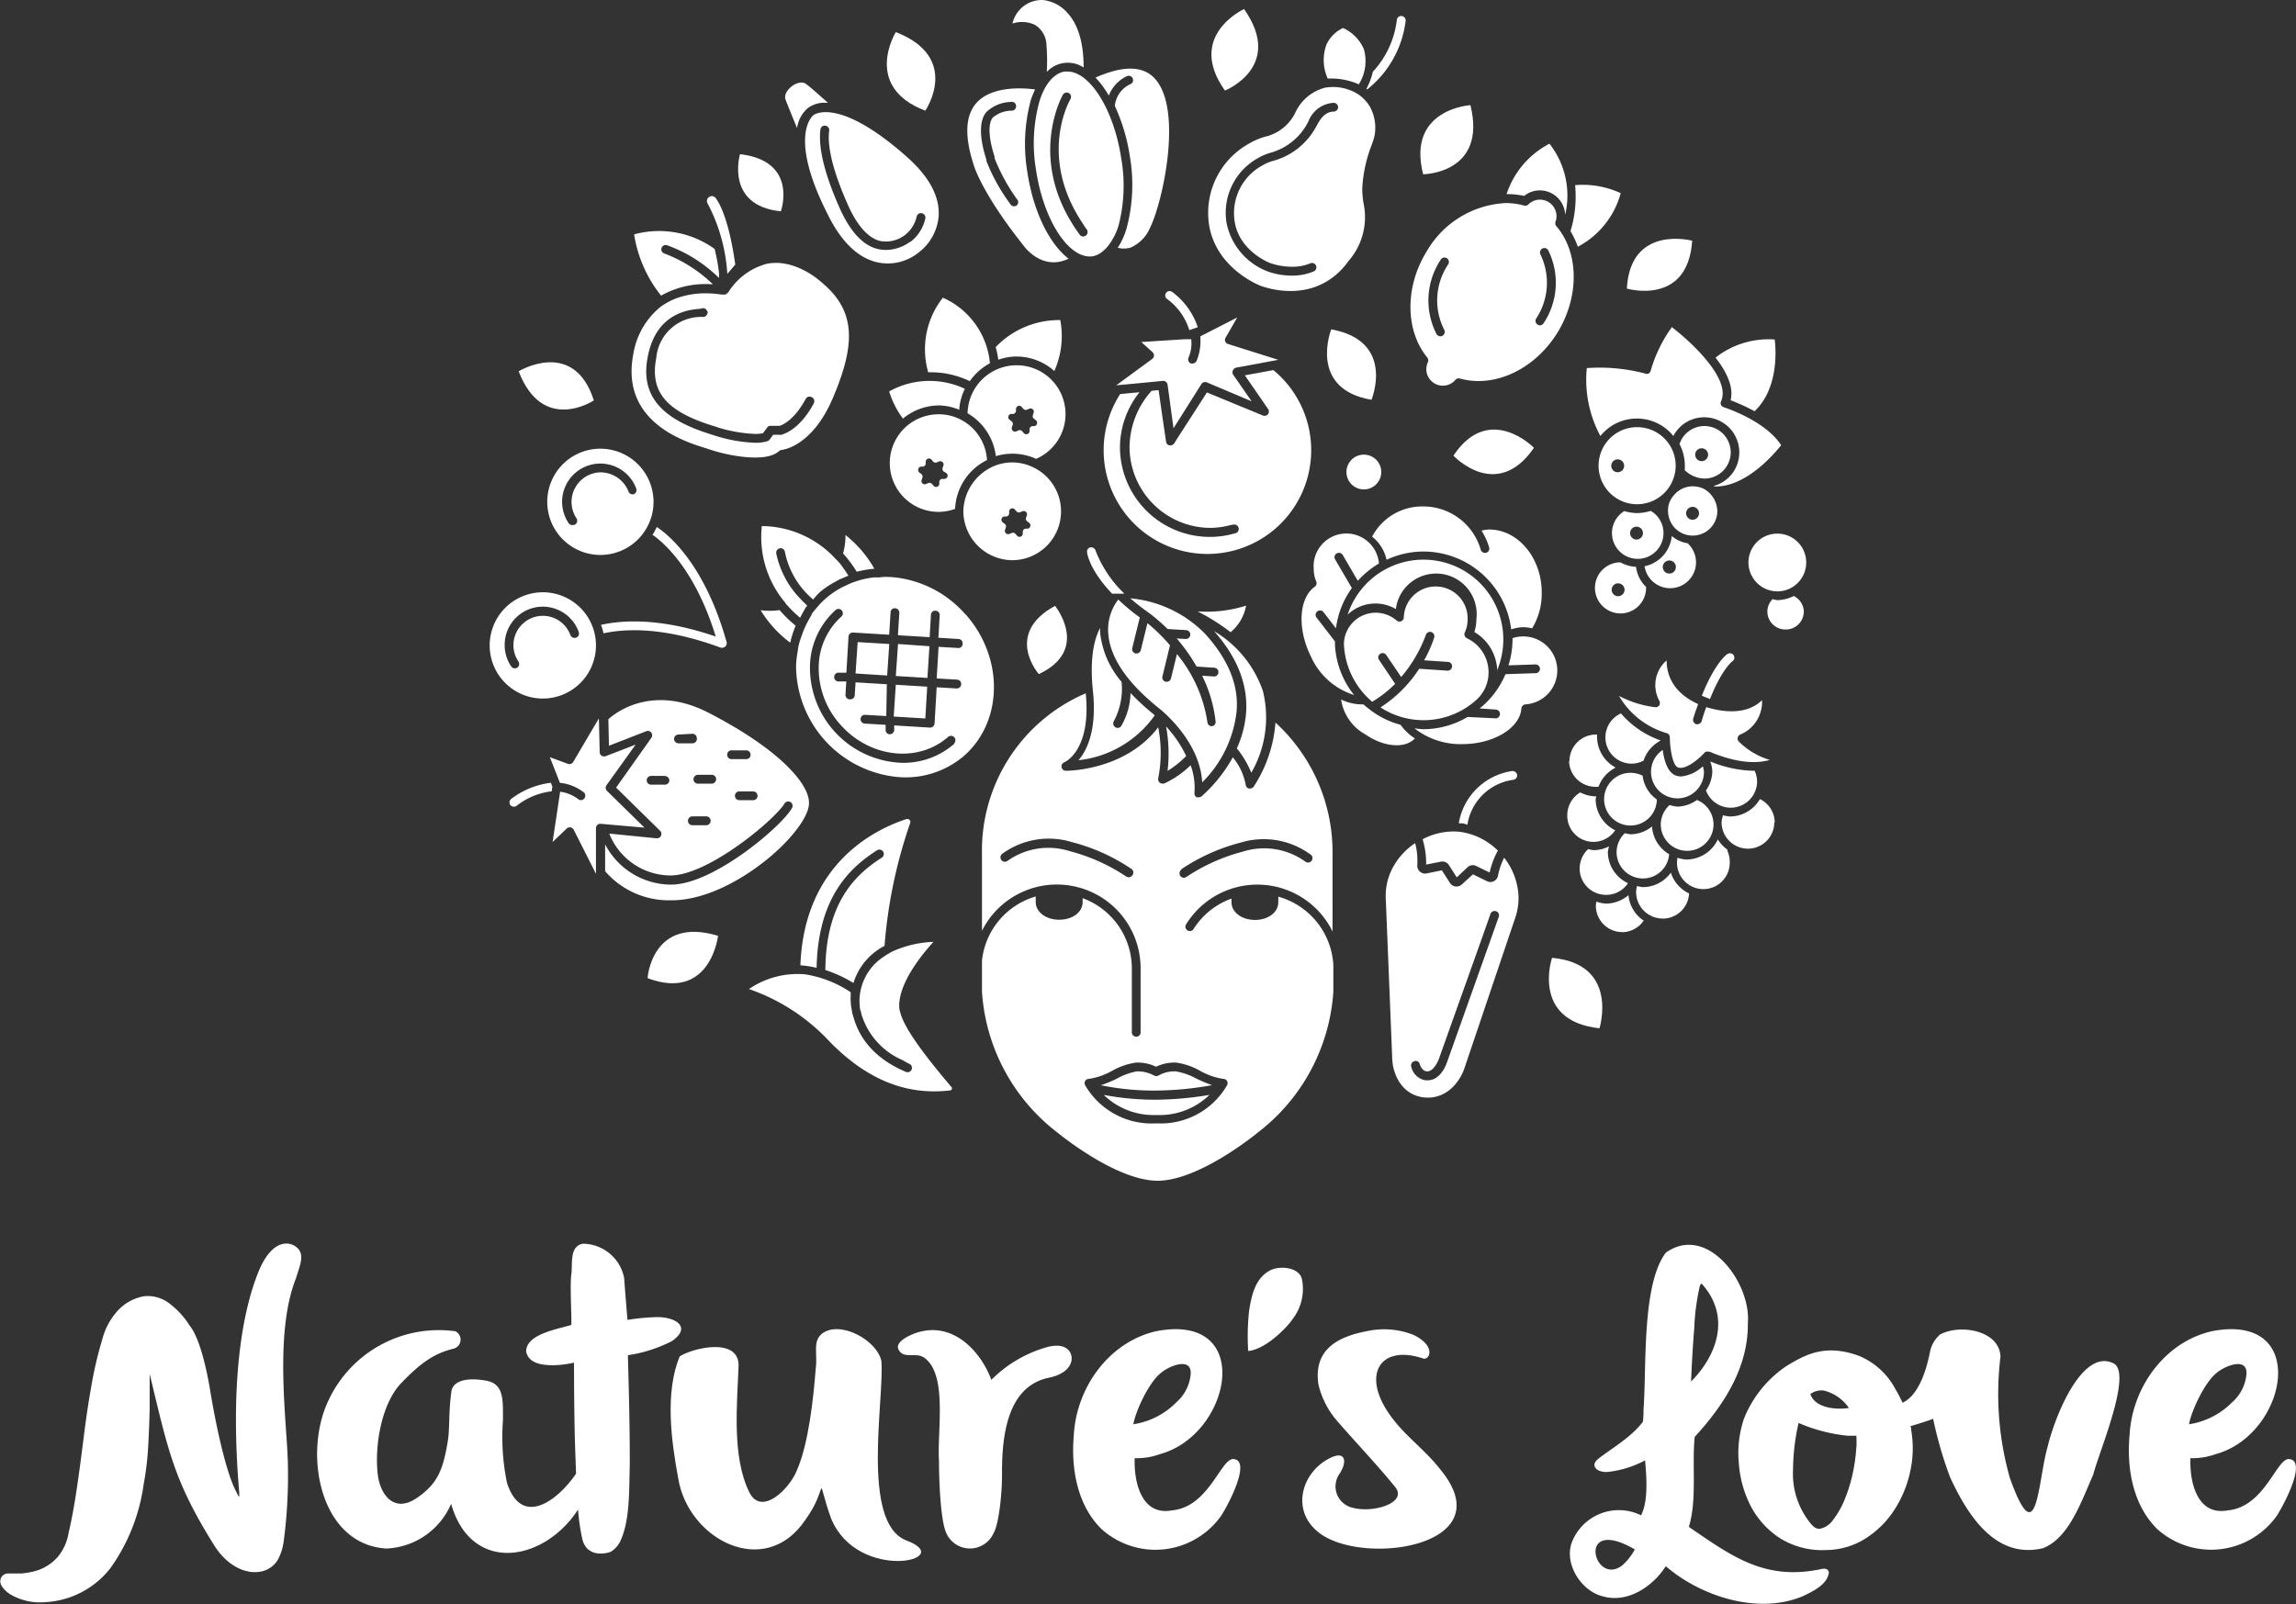 <?xml version="1.0" encoding="UTF-8"?> <svg xmlns="http://www.w3.org/2000/svg" viewBox="0 0 228.11 159.43"><rect x="0" y="0" width="228.11" height="159.43" fill="#333333" stroke="none"/><g id="Capa_2" data-name="Capa 2"><g id="_1" data-name="1"><path d="M210,135.5c-3.09-1.58-5.82,5.16-6.56,8.25-1,3.45-1,10.86-3.76,3.12a30.61,30.61,0,0,1-.93-12.05c-.09-2.6-4-3.28-6-2.2a3.1,3.1,0,0,0-1,1.71h0c-.28,1.44-1,4.26-2.72,5.07-.18-.32-.36-.77-.7-1.31a7.19,7.19,0,0,0-3.65-3.35h0c-3.37-1.23-5.34-.1-7.17,1a11.36,11.36,0,0,0-4.26,5.29,10.68,10.68,0,0,0-.5,4.33,11.05,11.05,0,0,0,1.16,4.26,8.53,8.53,0,0,0,2.88,3.21,7.9,7.9,0,0,0,4.64,1.21,7.37,7.37,0,0,0,3.9-1.14,9.38,9.38,0,0,0,2.83-2.78,11.35,11.35,0,0,0,1.6-3.79,10.66,10.66,0,0,0,.12-4.21c0-.13,0-.26-.08-.39.91-.26,1.69-.52,2.26-.73a39.7,39.7,0,0,0,1.68,5.8c1.72,3.72,4.48,8.18,9.22,7.06,2.63-1,3.87-4.78,5-7.3C208.48,144.45,211.89,136.51,210,135.5Zm-28.81,2.69a4.26,4.26,0,0,1,2.5,1.73c-1.3.21-3.37,0-3.83-1.38A1.87,1.87,0,0,1,181.2,138.19Zm3.24,5.59a16.85,16.85,0,0,1-.38,2.74,15.19,15.19,0,0,1-.81,2.57,8.48,8.48,0,0,1-1.12,1.95,2.08,2.08,0,0,1-1.28.88c-.45.06-.75-.24-1.14-.76a7.8,7.8,0,0,1-1.56-5.11,21.6,21.6,0,0,1,.55-4.64,16.39,16.39,0,0,0,4.86,1.27h.88A10.09,10.09,0,0,1,184.44,143.78Z" fill="#fff"></path><path d="M122.55,145c-1.26-.1-2.43,4.77-6.12,5.1-3,.55-3.78-2.74-3.7-5.19a6.73,6.73,0,0,0,2.51-.4c7.11-1.93,9.47-14.06-.31-12.23-4.59,1-8,5.45-8.25,10.41-.28,3.26.35,6.9,2.75,9.26a8,8,0,0,0,11.91-1.34C122.28,149.11,124.26,145.13,122.55,145Zm-7.13-8.63c1-.77,3.12-1.5,2.86.35a4.2,4.2,0,0,1-1.41,2.64,7.6,7.6,0,0,1-4.27,2.18C112.85,140.12,114.24,137.21,115.42,136.38Z" fill="#fff"></path><path d="M129.34,127.08c-.32-1.18-2.26-1.32-3.17-.82-1.39.74-1.8,2.26-2.07,4a23.46,23.46,0,0,0-.09,4c1.79-.16,3.95-2.45,4.41-3.17A4.89,4.89,0,0,0,129.34,127.08Z" fill="#fff"></path><path d="M66.75,133.28c2.06-1.42.3-2.49-1.75-2.38a21.41,21.41,0,0,0-2.66.27s-.28-3.38-.33-4.17a4.21,4.21,0,0,0-4.1-3.4c-1.37.25-1,2-1.15,3.07s.05,4.24,0,5c-1.48.45-4.47.92-4.49,2.64.24,1.17,1.52,1.34,2.55,1.37a10.67,10.67,0,0,0,2.21-.26q0,4.29.09,7.88l.11,3.15c-1.8,2.65-5.39,5.41-6.86.92a22.62,22.62,0,0,1-.4-6.24c0-2,.09-3.48-1.48-3.88-.58-.14-3.42-.61-3.65,1.07-.29,2.2-.14,3.59-.35,4.89-.46,2.82-1,4.28-3.16,5.71s-3.58-.32-3.81-2.49c-.31-2.92.43-7,2.36-9s3.25-2.92,5.14-3.39a.93.93,0,0,0,.23-1.74,12.09,12.09,0,0,0-12.61,6.86c-2.55,5.31-.87,14.35,5.76,14.73a7.33,7.33,0,0,0,6.42-4.44c2,7,9.22,5.8,12.61.57a20.53,20.53,0,0,0,.44,3c.5,1.83,2.43,1.36,2.82,1.19a2.49,2.49,0,0,0,1-1.19c.89-2,.81-4.88.88-7.54,0-3.77-.08-7-.19-10.8A14.16,14.16,0,0,0,66.75,133.28Z" fill="#fff"></path><path d="M90,153.07c-4.47-1.82-2.15-13.87-2.43-17.79-.4-2.06-4.05-4.09-5.87-2.77-1,.78-.46,2-.65,3.43-.23,2.9-.69,7.48-1.88,10.18-.71,1.83-3.53,4.62-4.73,2.17-1.76-3.59-1.19-8.8-1.06-12.65-.06-2.72-4.44-1.72-5.85-.85-1.47,3.56-.86,8.3-.15,12.11C68.35,153,76,157,80,151.06c2.47-3.39.9-4.86,2.57-.15C85.24,157.35,95.28,155,90,153.07Z" fill="#fff"></path><path d="M103.61,134a12.59,12.59,0,0,0-5.12,3.13c-1-2.74-3.72-5.81-7.31-4.72-.81.25-2.32.95-1.9,1.72.52,1,1.75.17,2.6.84,2.27,1.71,1.22,7.22,1.41,10.21,0,2.53.21,6.15.74,7.21a2.57,2.57,0,0,0,4.67,0c.56-.93.88-4.17.85-6.08,0-3.48.47-8.48,4.59-9.38,1-.19,2-.67,2.27-1.54S106.07,133.16,103.61,134Z" fill="#fff"></path><path d="M25.61,126.56c-1.64,4.17-2.75,11.21-1.84,21.79,0,.13,0,.27,0,.4a.79.79,0,0,1-.21-.34c-1.41-2.46-2.6-9.73-2.65-10.06-.21-1.31-.91-5.21-2.08-6.63a8.19,8.19,0,0,0-2.09-2.25,3.54,3.54,0,0,0-2.36-.66,4.58,4.58,0,0,0-2.66,1.42,6.67,6.67,0,0,0-1.56,2.88,37.78,37.78,0,0,0-1.06,4.49q-.45,2.51-.79,5.28c-.23,1.84-.46,3.57-.7,5.19s-.5,3-.79,4.24a5,5,0,0,1-1.11,2.45,4.77,4.77,0,0,1-1.95,1.29,7.38,7.38,0,0,1-1.66.32c-.49,0-.91,0-1.26,0a.77.77,0,0,0-.75.46.87.87,0,0,0,.11.83,2.64,2.64,0,0,0,.87.81,5.92,5.92,0,0,0,1.49.6,5.77,5.77,0,0,0,1.92.15A8.78,8.78,0,0,0,11,155.8a18.74,18.74,0,0,0,3.27-8.28,28.67,28.67,0,0,0,.45-3.75q.11-1.91.15-3.81c0-1.15,0-2.29,0-3.42,1.85,7.67,2.41,10.63,6.39,17,2.08,3.34,5.45,3.35,6.44,1.28a5.42,5.42,0,0,0,.49-1.68,49.82,49.82,0,0,0,.41-7.72c-.08-4-1.4-12.9.82-18.42.18-.7.72-1.85.42-2.55C29.51,123.54,27.24,122.39,25.61,126.56Z" fill="#fff"></path><path d="M138.05,140.56c-2.81-4-.9-7,3.39-5.54.6.11,1.25-1.25-1-2.36a8,8,0,0,0-4.69-.36c-3.37.64-5.23,2.18-4.76,5.3a8.61,8.61,0,0,0,1.7,3.43c2.11,2.45,4.17,4.57,5.93,6.76,1.24,1.55-2.16,2.59-4.17,2.06a2.17,2.17,0,0,1-1.39-3.35c.8-1.19.66-2.35-.84-1.64-3,1.42-4.11,5.51-.88,7.67,4.63,3.08,17.94,1,11.77-6.48C141.53,144,139.55,142.71,138.05,140.56Z" fill="#fff"></path><path d="M227.43,145c-1.26-.1-2.42,4.77-6.11,5.1-3,.55-3.79-2.74-3.7-5.19a6.76,6.76,0,0,0,2.51-.4c7.11-1.93,9.47-14.06-.31-12.23-4.6,1-8,5.45-8.25,10.41-.29,3.26.35,6.9,2.75,9.26a8,8,0,0,0,11.9-1.34C227.16,149.11,229.14,145.13,227.43,145Zm-7.13-8.63c1-.77,3.13-1.5,2.87.35a4.2,4.2,0,0,1-1.41,2.64,7.6,7.6,0,0,1-4.28,2.18C217.74,140.12,219.13,137.21,220.3,136.38Z" fill="#fff"></path><path d="M181,155.92c-5.64,1.22-8.92-1.25-13.21-4.18.83-2.73.29-6.06.58-8.94,2.68-2.93,5.34-6.73,5.28-11.31.34-4.05-4.07-9.91-8.15-7-2.43,3.22-1.89,11.58-2.22,15.65a7.36,7.36,0,0,1-.06,1.16c-1.2,1.57-3,2.56-4.41,3.66-.91.71-.12,1.39.9,1.32a10.2,10.2,0,0,0,3.73-1.15c.15,1.69.33,4.05-.4,5.46a5,5,0,0,0-6.89,2.73c-.77,2.15,1,4.85,3.13,5.33,2.45.69,4.94-1,6.22-3,3.49,3,9.13,4.83,13.56,3,1.25-.58,2.53-1.26,2.64-2.4C181.66,156,181.43,155.83,181,155.92Zm-12.68-23.73a22.5,22.5,0,0,1,.55-4.35c.07-.24.16-.31.24-.22,2.83,3.19,1.54,7-1.1,9.68C168.09,135.36,168.19,133.66,168.31,132.19Zm-7.09,23.33c-2.87,2.32-4.75-5,1.19-1.54A5.63,5.63,0,0,1,161.22,155.52Z" fill="#fff"></path><path d="M146.09,10.45s-6.36.37-4.7,6.87C141.39,17.32,147.77,17.26,146.09,10.45Z" fill="#fff"></path><path d="M119.74,63a11.9,11.9,0,0,0-7.45-3.54c.42.36.87.73,1.4,1.12A16.81,16.81,0,0,1,116,62.51l1.85.11a.45.45,0,0,1,.41.47.45.45,0,0,1-.44.41h0l-.92-.05a2.62,2.62,0,0,1,.22.25s0,0,0,0a17.66,17.66,0,0,1,1.76,2.54l1.8.12a.44.44,0,0,1,0,.87h0l-1.25-.08a13.53,13.53,0,0,1,1.34,4.54.42.42,0,0,1-.38.48h0a.43.43,0,0,1-.43-.39A13.86,13.86,0,0,0,116.93,65l-.59,2.42a.44.44,0,0,1-.43.33h-.1a.44.44,0,0,1-.32-.53l.75-3.09A17.63,17.63,0,0,0,114,61.93l-.66,2.68a.44.44,0,0,1-.42.33h-.11a.45.45,0,0,1-.32-.53l.75-3.05-.08-.06a19.65,19.65,0,0,1-2.06-1.72,4.93,4.93,0,0,0-1,3.29c.14,2.4,1.82,4.92,5,7.48.17.13,4.1,3.2,4.34,7.4a11.73,11.73,0,0,0,3.41-7C123.11,68.1,122,65.49,119.74,63Z" fill="#fff"></path><path d="M116,76.61a9.55,9.55,0,0,0,1.85-1.48,11.79,11.79,0,0,0-2-2.94A14.81,14.81,0,0,1,116,76.61Z" fill="#fff"></path><path d="M114.64,71a22.22,22.22,0,0,1-2.32-2.13,6.88,6.88,0,0,1-.91,3.26.45.45,0,0,1-.37.21.39.39,0,0,1-.23-.07.44.44,0,0,1-.15-.6,6.84,6.84,0,0,0,.77-3.91,8.9,8.9,0,0,1-2.13-4.9,3.42,3.42,0,0,1,0-.46c-.54,1-1.07,2.9-.72,6.22.41,3.88-.55,5.9-1.43,6.93a10.68,10.68,0,0,0,7.56-4.44v0Z" fill="#fff"></path><path d="M123.8,60.19a13.11,13.11,0,0,1-4.82.57,20.07,20.07,0,0,1,3.28,2.07A4.47,4.47,0,0,0,123.8,60.19Z" fill="#fff"></path><path d="M120.62,62.72c2.28,2.57,3.38,5.3,3.18,8.11a10.43,10.43,0,0,1-.92,3.54,9.63,9.63,0,0,1,1.44,2.42,11,11,0,0,0,1.15-8.12A11.13,11.13,0,0,0,120.62,62.72Z" fill="#fff"></path><path d="M110.49,59c-2.28-2.38-2.49-4.05-2.49-4.14a.42.42,0,0,1,.39-.47.48.48,0,0,1,.48.39A11.77,11.77,0,0,0,111.71,59Z" fill="#fff"></path><path d="M116.8,106.47a3.3,3.3,0,0,0-1.7.41.45.45,0,0,1-.45,0,3.45,3.45,0,0,0-1.7-.41,6.49,6.49,0,0,0-2,.73,12.52,12.52,0,0,1-1.58.65,26.43,26.43,0,0,0,5.33.53,32.16,32.16,0,0,0,5.72-.54,14.35,14.35,0,0,1-1.54-.64A6.49,6.49,0,0,0,116.8,106.47Z" fill="#fff"></path><path d="M109.66,108.81a7.1,7.1,0,0,0,5.13,2H115a7.1,7.1,0,0,0,5.16-2,33.54,33.54,0,0,1-5.46.48A27.83,27.83,0,0,1,109.66,108.81Z" fill="#fff"></path><path d="M127,89.11v.56c0,1-1,1.75-2.32,1.75s-2.33-.78-2.33-1.75V89.3a7.43,7.43,0,0,0-3.8,3.07.44.44,0,0,1-.74-.46,8.32,8.32,0,0,1,14.58.66V84.91a17.45,17.45,0,0,0-5.67-13.1,13.44,13.44,0,0,1-2.17,6.37.43.43,0,0,1-.36.18.25.25,0,0,1-.12,0,.42.42,0,0,1-.31-.38,6,6,0,0,0-1.28-2.72,14.72,14.72,0,0,1-3.1,3.88.47.47,0,0,1-.28.09.35.35,0,0,1-.2,0,.42.42,0,0,1-.23-.42,6.5,6.5,0,0,0-.38-2.76,9.48,9.48,0,0,1-2.64,1.82.4.4,0,0,1-.15,0,.43.43,0,0,1-.29-.1.46.46,0,0,1-.14-.43,13.09,13.09,0,0,0,0-5.06c-3.18,4.15-8.59,4.32-9.18,4.32h0a.43.43,0,0,1-.42-.36.43.43,0,0,1,.28-.49s2.69-1.11,2.12-6.85a17,17,0,0,0-10.31,16V92.5a8.32,8.32,0,0,1,15.76,3.76v6.26a.44.44,0,1,1-.87,0V96.26a7.44,7.44,0,0,0-4.89-7v.39c0,1-1,1.75-2.33,1.75s-2.33-.78-2.33-1.75v-.56a7.46,7.46,0,0,0-5.34,6.37v3.11a19.2,19.2,0,0,0,7.52,14s5.76,4.77,9.93,4.77,9.93-4.77,9.93-4.77a19.23,19.23,0,0,0,7.53-14V95.92A7.48,7.48,0,0,0,127,89.11ZM112.49,87a.44.44,0,0,1-.35.18.5.5,0,0,1-.26-.08,18.5,18.5,0,0,0-5.62-2.52,7,7,0,0,0-6.2,1,.44.44,0,0,1-.46-.75,7.85,7.85,0,0,1,6.87-1.15,19,19,0,0,1,5.92,2.66A.44.44,0,0,1,112.49,87Zm4.87-.61a19,19,0,0,1,5.92-2.66,7.84,7.84,0,0,1,6.86,1.15.44.44,0,1,1-.45.75,7,7,0,0,0-6.2-1,18.5,18.5,0,0,0-5.62,2.52.49.49,0,0,1-.25.08.44.44,0,0,1-.26-.79ZM115,111.64h-.19a7.64,7.64,0,0,1-7-3.79.45.45,0,0,1,0-.42.42.42,0,0,1,.36-.21,6.7,6.7,0,0,0,2.33-.81,6.7,6.7,0,0,1,2.36-.81,4.25,4.25,0,0,1,2,.41,4.2,4.2,0,0,1,2-.41,6.7,6.7,0,0,1,2.36.81,6.7,6.7,0,0,0,2.33.81.43.43,0,0,1,.36.21.45.45,0,0,1,0,.42A7.6,7.6,0,0,1,115,111.64Z" fill="#fff"></path><path d="M123.6.9s-5.79,2.64-1.9,8.1C121.7,9,127.63,6.64,123.6.9Z" fill="#fff"></path><path d="M89,3.19S85.65,8.61,91.93,11C91.93,11,95.54,5.73,89,3.19Z" fill="#fff"></path><path d="M73.52,15.32S72,20.43,77.58,21C77.58,21,79.36,16,73.52,15.32Z" fill="#fff"></path><path d="M51.53,36.9S57,33.55,59,39.79C59,39.79,53.94,43.17,51.53,36.9Z" fill="#fff"></path><path d="M104.82,60.21s3.54,4.36-1.61,6.78C103.21,67,99.69,63,104.82,60.21Z" fill="#fff"></path><path d="M71.34,93s-.75,6.55-7,4.21C64.32,97.23,64.75,91,71.34,93Z" fill="#fff"></path><path d="M132.26,32.73s-2.34,5.92,4,7C136.25,39.72,138.7,33.9,132.26,32.73Z" fill="#fff"></path><path d="M152.4,44.5s-4.45-4.55-8,.78C144.39,45.28,148.7,49.9,152.4,44.5Z" fill="#fff"></path><path d="M158.91,102.19s2-6.39-4.71-7C154.2,95.15,152.06,101.45,158.91,102.19Z" fill="#fff"></path><path d="M168.12,23.92s-6.15-1.64-6.49,4.76C161.63,28.68,167.69,30.46,168.12,23.92Z" fill="#fff"></path><path d="M173.71,55.9a2.87,2.87,0,1,1,2.87,2.87A2.88,2.88,0,0,1,173.71,55.9Zm3.67,6.66a1.79,1.79,0,0,1-1.79-1.79,1.76,1.76,0,0,1,.52-1.23,2.46,2.46,0,0,0,.47.1,3.74,3.74,0,0,0,1.63-.41,1.77,1.77,0,0,1,1,1.54A1.79,1.79,0,0,1,177.38,62.56Z" fill="#fff"></path><path d="M59.65,44.59a5.28,5.28,0,1,0,5.28,5.28A5.29,5.29,0,0,0,59.65,44.59ZM63,49.1a.43.43,0,0,1-.56-.26,3,3,0,0,0-2.74-1.9,2.94,2.94,0,0,0-2.43,4.56.44.44,0,0,1-.11.61.45.45,0,0,1-.25.07A.44.44,0,0,1,56.5,52a3.8,3.8,0,1,1,6.71-3.45A.45.45,0,0,1,63,49.1Z" fill="#fff"></path><path d="M53.93,58.86a5.28,5.28,0,1,0,5.28,5.28A5.28,5.28,0,0,0,53.93,58.86Zm3.3,4.51a.44.44,0,0,1-.56-.26,2.92,2.92,0,0,0-5.66,1,2.87,2.87,0,0,0,.5,1.63.45.45,0,0,1-.12.61.42.42,0,0,1-.24.07.44.44,0,0,1-.36-.19,3.73,3.73,0,0,1-.65-2.12,3.79,3.79,0,0,1,7.35-1.33A.44.44,0,0,1,57.23,63.37Z" fill="#fff"></path><path d="M65.25,52.37a5.86,5.86,0,0,1-.42.78c1,.69,4.2,3.32,6.28,10.11-5.61-1.93-9.41-1.61-11.4-1.16a5.82,5.82,0,0,1,.25.84c2-.44,5.87-.72,11.66,1.43a.37.37,0,0,0,.15,0,.47.47,0,0,0,.29-.12.45.45,0,0,0,.13-.44C70,56,66.37,53.11,65.25,52.37Z" fill="#fff"></path><path d="M78.19,60.13l.38.41c.28.29.59.57.92.85.18-.32.34-.65.55-1l.16-.2c-.09-.07-.15-.16-.24-.23l-.4-.41A9.17,9.17,0,0,1,77.12,55a.45.45,0,0,1,.35-.51.43.43,0,0,1,.51.35,8.29,8.29,0,0,0,2.81,4.74,7.85,7.85,0,0,1,.67-.74,8.84,8.84,0,0,1,1.48-1l.39-.22c.14-.08.29-.12.44-.19l.52-.22A13.31,13.31,0,0,0,83.45,56c-.11-.13-.22-.25-.34-.37s-.23-.23-.34-.35a10.05,10.05,0,0,0-7.08-3,10.1,10.1,0,0,0,2.18,7.44C78,59.85,78.07,60,78.19,60.13Zm-2.62.51a11.45,11.45,0,0,0,2.94,3.23,9.79,9.79,0,0,1,.54-1.69,13.15,13.15,0,0,1-1.6-1.55A6.65,6.65,0,0,1,75.57,60.64Zm11.3-4.12A11.52,11.52,0,0,0,84,53.17,6.55,6.55,0,0,1,83.76,55a12.68,12.68,0,0,1,1.36,1.82A10.22,10.22,0,0,1,86.87,56.52ZM89,67.18l3.14.19.2-3.15L89.22,64Zm-4-.25,3.14.2L88.35,64l-3.14-.19Zm10.92-5.87A10.91,10.91,0,0,0,89,57.39a10,10,0,0,0-1.08-.06h-.09l-.5.05-.51,0a8.92,8.92,0,0,0-2.41.63l-.42.2-.22.1-.19.1A8.11,8.11,0,0,0,82,59.51a8,8,0,0,0-1,1.06,5.32,5.32,0,0,0-.37.46.56.56,0,0,0,0,.08c-.11.17-.2.34-.3.52A8.84,8.84,0,0,0,79.71,63c-.12.33-.24.66-.33,1s-.1.54-.14.81a8.84,8.84,0,0,0-.15,1.37,11.15,11.15,0,0,0,9.75,11,8.92,8.92,0,0,0,7-2.12C99.67,71.62,99.73,65.34,95.94,61.06ZM94.8,73.92a7.65,7.65,0,0,1-5.11,1.89,9.46,9.46,0,0,1-9.22-9.41A7.69,7.69,0,0,1,83,60.64a.43.43,0,0,1,.61,0,.44.44,0,0,1,0,.62,6.79,6.79,0,0,0-2.27,5.11,8.35,8.35,0,0,0,2.16,5.65c2.92,3.3,7.72,3.84,10.71,1.2a.44.44,0,0,1,.58.66Zm.45-9.52-2-.12-.19,3.14,2,.12a.44.44,0,0,1,0,.88h0l-2-.12-.21,3.6a.46.46,0,0,1-.15.3.44.44,0,0,1-.29.11h0l-3.57-.22,0,.47a.45.45,0,0,1-.44.41h0a.42.42,0,0,1-.41-.46l0-.48-2.08-.12a.44.44,0,0,1-.41-.46.42.42,0,0,1,.46-.41l2.09.12L88.11,68,85,67.81l-.08,1.28a.43.43,0,0,1-.43.41h0A.45.45,0,0,1,84,69l.08-1.28-.7,0a.44.44,0,1,1,0-.87l.71,0,.21-3.58a.43.43,0,0,1,.46-.41l3.58.22.14-2.22a.41.41,0,0,1,.46-.41.44.44,0,0,1,.41.46l-.14,2.22,3.15.19.13-2.22a.42.42,0,0,1,.46-.41.43.43,0,0,1,.41.46l-.13,2.23,2,.12a.43.43,0,0,1,.41.46A.42.42,0,0,1,95.25,64.4Zm-6.46,6.81,3.14.19.19-3.16L89,68.05Z" fill="#fff"></path><path d="M112,7.55a.44.44,0,0,1,.55.27.43.43,0,0,1-.26.55,2.67,2.67,0,0,0-1.53,2.15,18.7,18.7,0,0,1,1.5,5.06,16.68,16.68,0,0,1-.36,7.21,7.22,7.22,0,0,1-.85,1.83,2.39,2.39,0,0,0,1.24,0,3.72,3.72,0,0,0,2-2.06c1.21-2.44,3.32-11.85.35-14.85-1.19-1.2-3.16-1.17-5.8,0a9.23,9.23,0,0,1,1.32,1.79A3.56,3.56,0,0,1,112,7.55Z" fill="#fff"></path><path d="M102.07,17.11a16.73,16.73,0,0,1,.36-7.22,8.84,8.84,0,0,1,.41-1c-1.22-.16-4.28-.37-5.82,1.33-1.11,1.24-1.21,3.28-.31,6.08,0,.05.78,2.84,5,8.13.09.13,1.85,2.52,4.46,1.28C104.29,24.28,102.67,21.09,102.07,17.11ZM101,20.42a.46.46,0,0,1-.25.08.42.42,0,0,1-.36-.2A18.71,18.71,0,0,1,98,16l0-.13c-.73-2.26-.71-3.9,0-4.74a3.68,3.68,0,0,1,2.47-1,.41.41,0,0,1,.48.4.44.44,0,0,1-.4.47,2.92,2.92,0,0,0-1.9.67c-.5.57-.45,2,.16,3.9l0,.15a18.63,18.63,0,0,0,2.24,4.09A.42.42,0,0,1,101,20.42Z" fill="#fff"></path><path d="M107.66,6.7c0-2.41-.53-4.25-1.61-5.42A3.78,3.78,0,0,0,103.59,0a3,3,0,0,0-3,2.34,3,3,0,0,1,2.25.14,2.43,2.43,0,0,1,1.13,2.06A19,19,0,0,1,104,7.15a2.84,2.84,0,0,1,3.65-.45Z" fill="#fff"></path><path d="M111.39,15.71c-.72-4.79-3.11-8.6-5.33-8.6l-.28,0c-1.06.16-2,1.26-2.52,3a15.73,15.73,0,0,0-.32,6.83c.69,4.59,2.9,8.25,5.06,8.53a2,2,0,0,0,.55,0,2.1,2.1,0,0,0,1-.49,3.09,3.09,0,0,0,.38-.35l.19-.23a6.22,6.22,0,0,0,1-1.95A15.7,15.7,0,0,0,111.39,15.71Zm-3.51,7.7a.43.43,0,0,1-.26.09.41.41,0,0,1-.35-.18C101.89,16,105.56,9.48,105.6,9.41a.43.43,0,1,1,.75.44s-.14.25-.28.57c-.69,1.58-2.15,6.24,1.43,11.68.15.23.29.47.47.7A.44.44,0,0,1,107.88,23.41Z" fill="#fff"></path><path d="M161.07,70.93A9.21,9.21,0,0,0,165,73.59a3.48,3.48,0,0,0-1.71,2,2.55,2.55,0,0,1-1.18.3,2.61,2.61,0,0,1-1.05-5Zm13.26,5.67a2.77,2.77,0,0,1,.24,1.05,2.62,2.62,0,0,1-5.08.9,3.41,3.41,0,0,0,.63-1.88,3.48,3.48,0,0,0-.2-1A11.7,11.7,0,0,0,174.33,76.6Zm-13.72,8.08a2.63,2.63,0,0,1,.82-1.88,3.84,3.84,0,0,0,.59.11,3.42,3.42,0,0,0,2.11-.78,3.45,3.45,0,0,0,1.7,2.76,2.6,2.6,0,0,1-2.59,2.41A2.62,2.62,0,0,1,160.61,84.68ZM162,76.8a2.63,2.63,0,0,1,1.13.26s0,0,.06,0a3.38,3.38,0,0,0,1.42,2.39A2.62,2.62,0,1,1,162,76.8ZM165,81.94a2.62,2.62,0,0,1,.88-1.94,3.49,3.49,0,0,0,.78.16,3.42,3.42,0,0,0,1.93-.66A2.62,2.62,0,1,1,165,81.94Zm4.19-5.76a2.84,2.84,0,0,1,.1.49,2.63,2.63,0,1,1-4.1-2.14c.14,1,.47,2.27,1.34,2.55a1.51,1.51,0,0,0,.51.08A3.68,3.68,0,0,0,169.15,76.18Zm-13.26-.54A2.63,2.63,0,0,1,158.51,73h.16a2.74,2.74,0,0,0,0,.28,3.48,3.48,0,0,0,1.85,3,3.49,3.49,0,0,0-1.71,1.91l-.25,0A2.62,2.62,0,0,1,155.89,75.64ZM155.71,81A2.64,2.64,0,0,1,157,78.75a3.43,3.43,0,0,0,1.52.39h.07c0,.1-.06.19-.06.29a3.46,3.46,0,0,0,1.94,3.08A2.6,2.6,0,0,1,155.71,81Zm1.23,5.31a2.64,2.64,0,0,1,.85-1.93,3.23,3.23,0,0,0,.54.11,3.5,3.5,0,0,0,1.53-.38,3.73,3.73,0,0,0-.12.56,3.46,3.46,0,0,0,2,3.1,2.58,2.58,0,0,1-2.15,1.16A2.62,2.62,0,0,1,156.94,86.32Zm4.23,6.32A2.62,2.62,0,0,1,158.55,90a2.57,2.57,0,0,1,.06-.4,3.35,3.35,0,0,0,.95.2,3.52,3.52,0,0,0,2.23-.84,3.42,3.42,0,0,0,1.51,2.53A2.62,2.62,0,0,1,161.17,92.64Zm4-1.35a2.63,2.63,0,0,1-2.62-2.63,2.49,2.49,0,0,1,.09-.6,3.47,3.47,0,0,0,.56.11A3.43,3.43,0,0,0,166,86.72a3.44,3.44,0,0,0,1.81,2.07A2.62,2.62,0,0,1,165.21,91.29Zm6.43-6.76a2.5,2.5,0,0,1,.25,1.11,2.62,2.62,0,1,1-5.19-.39,3.28,3.28,0,0,0,.88.18,3.48,3.48,0,0,0,3.13-2,3.43,3.43,0,0,0,.93,1S171.64,84.51,171.64,84.53Zm4.68-2.8a2.62,2.62,0,0,1-5.24,0,2.72,2.72,0,0,1,.14-.7,3.59,3.59,0,0,0,.73.12,3.46,3.46,0,0,0,2.94-1.73A2.61,2.61,0,0,1,176.32,81.73Zm-6.47-7a.43.43,0,0,0-.49.11c-.41.46-1.78,1.71-2.6,1.44-.53-.17-.81-1.82-.82-3a.44.44,0,0,0-.3-.41,8.08,8.08,0,0,1-4.75-3.7,10.55,10.55,0,0,0,3.57,1.12.45.45,0,0,0,.43-.18.47.47,0,0,0,0-.47,3.24,3.24,0,0,1,.73-4c0,1.2.44,3.12,3.13,4.34-.16.46-.33.92-.49,1.46a.45.45,0,0,0,.3.54.25.25,0,0,0,.12,0,.44.44,0,0,0,.42-.31c.15-.51.31-1,.46-1.39,1.07.34,3.84,1,5.54-.69A3.51,3.51,0,0,1,172.89,73a.43.43,0,0,0-.13.7,7.28,7.28,0,0,0,3.07,1.82C174.68,75.86,172.75,75.93,169.85,74.7Z" fill="#fff"></path><path d="M169.89,69.47c1.16-2.93,2.18-3.72,2.22-3.75a.43.43,0,1,0-.47-.73c-.06,0-1.26.87-2.56,4.15" fill="#fff"></path><path d="M50.78,79.4a.44.44,0,0,0-.06.62.45.45,0,0,0,.34.15.46.46,0,0,0,.28-.1,6.9,6.9,0,0,1,3.47-1.43l.07-.46-.15-.39A8.17,8.17,0,0,0,50.78,79.4Z" fill="#fff"></path><path d="M87.13,84.5a.45.45,0,0,1,.61.13.44.44,0,0,1-.13.6C85,86.9,82.05,89.68,82,96.4a12.64,12.64,0,0,1,2.79,1.29A6.2,6.2,0,0,1,87.88,94a48.5,48.5,0,0,1,2.55-12.21.28.28,0,0,0-.07-.31.3.3,0,0,0-.31-.08c-3.06,1-10.15,4.37-10.53,14.53a10.22,10.22,0,0,1,1.61.25C81.27,89.2,84.39,86.26,87.13,84.5ZM74.41,98.29a19.69,19.69,0,0,1,8,5.21c3.7,3.79,7.64,5.39,12,4.86a.17.17,0,0,0,.14-.11.17.17,0,0,0,0-.19l-.11-.13c-1.6-1.91-4.56-5.45-5-7.33-.09-.2-.8-2.46,3.3-7a10.89,10.89,0,0,0-4,.92c-.15.07-.29.15-.43.23a4.08,4.08,0,0,0-.44.28,5.28,5.28,0,0,0-2.45,3.93v0a4.41,4.41,0,0,0,0,1c0,.14,0,.29.07.46s.07.28.11.42a7.26,7.26,0,0,0,4.06,4.51c.23.12.42.26.68.37a.43.43,0,1,1-.34.8c-3.5-1.47-4.76-3.78-5.22-5.49a4.45,4.45,0,0,1-.13-.45c0-.16-.05-.29-.07-.44a6,6,0,0,1-.06-1.29,2,2,0,0,1,0-.24A11.25,11.25,0,0,0,80,96.83,8.55,8.55,0,0,0,74.41,98.29Z" fill="#fff"></path><path d="M70.83,28.26A14,14,0,0,0,66,25.19a.43.43,0,1,1,.27-.82,14.23,14.23,0,0,1,5.17,3.26c0-.14,0-.3,0-.46A18.77,18.77,0,0,0,71,24.74,9.45,9.45,0,0,0,63,23.29a12.91,12.91,0,0,0,2.68,6.09A9,9,0,0,1,70.83,28.26Z" fill="#fff"></path><path d="M149.44,85.24a6.73,6.73,0,0,0-.61,1.77.75.75,0,0,1-.41.56.76.76,0,0,1-.69,0l-1.39-.68-1.1,1a.8.8,0,0,1-.53.21h-.1a.79.79,0,0,1-.55-.35l-.81-1.26-1.51.31a.78.78,0,0,1-.93-.83,7,7,0,0,0-.21-2.18,6.71,6.71,0,0,0-2.47,2.94,5.94,5.94,0,0,0-.45,2.62l.63,15.62c0,1.84,1,3.81,3.09,4.08s3.58-1.29,4.13-3l5-14.81a5.93,5.93,0,0,0,.3-2.64A6.71,6.71,0,0,0,149.44,85.24Zm-5.69,20.36c-.15.43-.73,1.76-1.91,1.76l-.22,0a1.76,1.76,0,0,1-1.41-1.34.44.44,0,0,1,.28-.55.4.4,0,0,1,.34,0,.38.38,0,0,1,.21.25c.15.46.39.71.7.75.67.06,1.12-1,1.19-1.17L147.1,93.6l1-2.83a.44.44,0,0,1,.82.3Zm-2.06-19.68,1.46-.29a.77.77,0,0,1,.8.34l.78,1.22,1.07-1a.74.74,0,0,1,.86-.13l1.34.65a8,8,0,0,1,.82-2.19l-.12-.1a6.6,6.6,0,0,0-3.5-1.73,6,6,0,0,0-.84-.06,6.67,6.67,0,0,0-3,.76.37.37,0,0,0,0,.09A8.23,8.23,0,0,1,141.69,85.92Zm3.64-4.08c.16,0,.31.08.46.12a5.32,5.32,0,0,1,4.54-4.46.45.45,0,0,0,.4-.48.47.47,0,0,0-.47-.4,6.3,6.3,0,0,0-5.33,5.2c.13,0,.26,0,.39,0Z" fill="#fff"></path><path d="M135,8.38a4.34,4.34,0,0,0,.5-3.5,4.11,4.11,0,0,0-2.07-2.1,3.45,3.45,0,0,0-1.63,1.61,4.48,4.48,0,0,0,.11,3.42A6.82,6.82,0,0,1,135,8.38Zm-3.45.36a4.5,4.5,0,0,0-2.88,2.5,4.45,4.45,0,0,1-3,2.35,7,7,0,0,0-1.56.67,7.87,7.87,0,0,0-4,8c.65,4.4,5,6.07,5,6.09.24.1,5.56,2.23,8.9-2.45a6.61,6.61,0,0,0,1.46-5.69,9.12,9.12,0,0,1-.13-1.47,13.82,13.82,0,0,1,.94-4.34l.23-.68a4.33,4.33,0,0,0-.42-3.14A4,4,0,0,0,135,9.41,4.67,4.67,0,0,0,131.51,8.74Zm1,2.35c-.43,0-1.07.13-1.68,1.3a.53.53,0,0,1-.06.1A6.9,6.9,0,0,1,126.44,16a4.32,4.32,0,0,0-1,.43,5.39,5.39,0,0,0-2.78,5.55c.42,2.89,3.33,4.08,3.45,4.13l.13.05a6.79,6.79,0,0,0,2.11.35,4.66,4.66,0,0,0,1.83-.34.43.43,0,0,1,.34.8,5.45,5.45,0,0,1-2.17.42,7.1,7.1,0,0,1-2.5-.45,6.54,6.54,0,0,1-4-4.83,6.22,6.22,0,0,1,3.19-6.43,5.17,5.17,0,0,1,1.23-.51A6,6,0,0,0,130,12.05a2.85,2.85,0,0,1,2.5-1.83.44.44,0,0,1,.44.43A.44.44,0,0,1,132.5,11.09Zm6.73-9.5a.44.44,0,0,0-.5.37,9.13,9.13,0,0,1-2.38,5.16,7.14,7.14,0,0,1-.64,1.7l.07.07a10.28,10.28,0,0,0,3.82-6.81A.44.44,0,0,0,139.23,1.59Z" fill="#fff"></path><path d="M72.26,27.22l.79-.93c-.43-3.09-1.13-5.5-1.94-6.6a.48.48,0,0,0-.68-.1.49.49,0,0,0-.1.68A17.27,17.27,0,0,1,72.26,27.22Z" fill="#fff"></path><path d="M72.32,29.06a.45.45,0,0,1-.47.21l-.19,0a10.19,10.19,0,0,0-1.55-.12,8.37,8.37,0,0,0-3.26.63,7.85,7.85,0,0,0-1.18.68,7.58,7.58,0,0,0-2.74,4.68c-1.34,6.78,5.1,8.76,7.22,9.41l.58.19c1.37.45,5.3,1.34,6.67.09a.47.47,0,0,1,.27-.12s3-.25,5.08-5.17c2.44-5.71,2.11-8.85-1.23-11.57,0,0-2.51-2.31-5.31-1.76a6.47,6.47,0,0,0-3.76,2.69l-.12.19m8.52,11c-1.36,2.51-2.82,3-3.23,3.12a.24.24,0,0,1-.12,0l-.69,0-.35.48a.46.46,0,0,1-.23.16A3.89,3.89,0,0,1,75,44a14.8,14.8,0,0,1-3.82-.66l-.62-.2c-5-1.55-6.95-3.93-6.2-7.71.48-2.47,1.78-3.95,3.79-4.52a7,7,0,0,1,1.27-.21c.16,0,.28-.07.45-.07h0a.4.4,0,0,1,.35.22.37.37,0,0,1,.09.2.5.5,0,0,1-.09.24.41.41,0,0,1-.34.21,4.47,4.47,0,0,0-4.68,4.09c-.65,3.34,1,5.29,5.61,6.72.25.08.46.14.64.21a14.6,14.6,0,0,0,3.54.6,3.61,3.61,0,0,0,.82-.07l.4-.55a.37.37,0,0,1,.37-.18l.87,0c.28-.09,1.45-.55,2.6-2.68a.43.43,0,0,1,.59-.17A.42.42,0,0,1,80.85,40.06Z" fill="#fff"></path><path d="M166.48,46.29a3.83,3.83,0,1,0-3.83,3.82A3.84,3.84,0,0,0,166.48,46.29Zm-5.76.64a.64.64,0,0,1-.64-.64.64.64,0,1,1,1.28,0A.64.64,0,0,1,160.72,46.93Z" fill="#fff"></path><path d="M161,55.89l0,0h-.2a2.54,2.54,0,1,0,2.74,2.54s0-.06,0-.1a3.36,3.36,0,0,1-1-2A3.45,3.45,0,0,1,161,55.89Zm-.24,3.36a.64.64,0,0,1-.64-.64.64.64,0,0,1,.64-.64.64.64,0,1,1,0,1.28Z" fill="#fff"></path><path d="M167.72,54a3.24,3.24,0,0,1-1.63-.73,3.39,3.39,0,0,1-2.7,3,2.57,2.57,0,1,0,4.34-2.22S167.73,54.05,167.72,54Zm-1.86,3a.65.65,0,1,1,.64-.65A.65.65,0,0,1,165.86,57Z" fill="#fff"></path><path d="M169.16,48.52a2.73,2.73,0,0,0-1-.19,2.4,2.4,0,0,0-1.29.38,2.8,2.8,0,0,0-.91,1,2.17,2.17,0,0,0-.24,1.07,2.63,2.63,0,0,0,.31,1.19,2.45,2.45,0,0,0,4.59-1.2A2.61,2.61,0,0,0,169.16,48.52Zm-1,3.13a.64.64,0,0,1-.64-.64.64.64,0,1,1,.64.64Z" fill="#fff"></path><path d="M167.34,46.68a2.91,2.91,0,0,0,2,.88,2.61,2.61,0,1,0-2.48-3.43l0,0a4.63,4.63,0,0,1,.53,2.13c0,.13,0,.24,0,.37S167.33,46.66,167.34,46.68Zm1.72-2.13a.64.64,0,1,1-.64.64A.64.64,0,0,1,169.06,44.55Z" fill="#fff"></path><path d="M171.94,39.78a18.79,18.79,0,0,1,2.38,1.09c2.36-2.24,2.14-6,2-7.13a8.51,8.51,0,0,0-5.88,1.8C171.51,36.91,172.27,38.43,171.94,39.78Z" fill="#fff"></path><path d="M164,50.77a4.65,4.65,0,0,1-1.35.22,4.49,4.49,0,0,1-1.27-.2A2.56,2.56,0,1,0,165.27,53,2.55,2.55,0,0,0,164,50.77Zm-1.41,2.85a.64.64,0,1,1,.64-.64A.65.65,0,0,1,162.59,53.62Z" fill="#fff"></path><path d="M171.26,40.47a.41.41,0,0,1-.27-.23.38.38,0,0,1,0-.36c1-2.22-2.91-5.85-4.89-7.37A14,14,0,0,0,164,36.83a.45.45,0,0,1-.21.29.43.43,0,0,1-.35,0,17.73,17.73,0,0,0-5.79-.54A11.81,11.81,0,0,0,159,43.33a4.65,4.65,0,0,1,7.25,0,3.44,3.44,0,0,1,3-1.86A3.48,3.48,0,0,1,172.8,45a3.44,3.44,0,0,1-2.53,3.29l.06.06h.1c3.08,0,5.82-3.21,6.53-4.11C175.33,41.75,171.3,40.49,171.26,40.47Z" fill="#fff"></path><path d="M153.23,24.7a.46.46,0,0,0-.18.6,6.46,6.46,0,0,1-.43,6.36.43.43,0,0,0,.14.6.41.41,0,0,0,.23.07.44.44,0,0,0,.37-.21,7.27,7.27,0,0,0,.46-7.24A.44.44,0,0,0,153.23,24.7Zm-10.12,1.15a7.32,7.32,0,0,0-.39,7.35.44.44,0,0,0,.38.22.46.46,0,0,0,.22-.06.44.44,0,0,0,.16-.6,6.42,6.42,0,0,1,.38-6.46.44.44,0,1,0-.75-.45Zm10.83-11.57a8.34,8.34,0,0,1,1.56,7.07A2.52,2.52,0,0,0,153,18.92a2.46,2.46,0,0,0-1.57.55,7.94,7.94,0,0,0-1.75-.18A8.71,8.71,0,0,1,153.94,14.28ZM154.77,33c-2.25,3.68-6.25,5.58-9.72,4.62a.42.42,0,0,0-.46.14A1.64,1.64,0,0,1,141.86,36a.45.45,0,0,0-.06-.47c-2.19-2.67-2.23-7-.09-10.49a9.61,9.61,0,0,1,7.88-4.86,6.68,6.68,0,0,1,1.83.25.43.43,0,0,0,.42-.11,1.62,1.62,0,0,1,1.15-.48,1.65,1.65,0,0,1,1.65,1.65,1.56,1.56,0,0,1-.1.55.45.45,0,0,0,.08.43C156.87,25.09,156.93,29.43,154.77,33Zm2-8.45a8.77,8.77,0,0,0-.74-1.58,11.8,11.8,0,0,0,.46-4.57,8.91,8.91,0,0,1,4.53.8A8.55,8.55,0,0,1,156.76,24.52Z" fill="#fff"></path><path d="M78.06,9.94c-.28-.71.58-1.34.6-1.36s.86-.68,1.46-.21,1.31,1.11,2.06,1.78l.09.08a2.83,2.83,0,0,0-2,.5,3.2,3.2,0,0,0-1.08,2C78.74,11.65,78.29,10.53,78.06,9.94ZM91.22,25.13a4.86,4.86,0,0,1-4,.95c-1.93-.41-3.63-2-5-4.81-4-7.87-1.42-9.82-1.4-9.83l0,0s2.37-1.91,9.11,4c2.31,2,3.43,4,3.33,6A5.07,5.07,0,0,1,91.22,25.13Zm.36-3.94a.43.43,0,0,0-.51.34A3.16,3.16,0,0,1,90,23.28l-.18.14a3.09,3.09,0,0,1-2.41.52c-1.47-.38-2.53-2.14-3.16-3.56-1-2.23-2.14-5.33-1.87-7.4a.44.44,0,0,0-.38-.49.43.43,0,0,0-.49.37c-.23,1.83.42,4.48,1.94,7.88.71,1.59,1.94,3.58,3.74,4a3.4,3.4,0,0,0,.82.1,4.14,4.14,0,0,0,2.35-.77L90.5,24a4,4,0,0,0,1.43-2.28A.44.44,0,0,0,91.58,21.19Z" fill="#fff"></path><path d="M59.69,81.87a.43.43,0,0,0-.34.11.45.45,0,0,0-.14.33v4.53L57,82.46a.49.49,0,0,0-.32-.24h-.07a.45.45,0,0,0-.31.12l-1.4,1.34.75-5a3.8,3.8,0,0,1,1.8.74.42.42,0,0,0,.61-.08.43.43,0,0,0-.08-.61,4.53,4.53,0,0,0-2.35-.93l-1-2.55,1.79.66a.44.44,0,0,0,.53-.19l2.55-4.33.08,3.36a.41.41,0,0,0,.19.35.44.44,0,0,0,.4.05L63.15,74l-2.87,4a.45.45,0,0,0,0,.57l3.75,3.68Zm17.75,2.45c-2.54,2.41-6.8,5.15-10.72,5.15h-.41a8.36,8.36,0,0,1-6.19-2.89l0,0V83.91a7.42,7.42,0,0,0,6.37,4h.2c4.17,0,11-5.8,12-7.62a.43.43,0,0,0-.17-.59.44.44,0,0,0-.59.17C77,81.43,70.38,87,66.62,87h-.17a6.58,6.58,0,0,1-5.92-4.16l4.7.47a.46.46,0,0,0,.44-.25.44.44,0,0,0-.09-.5l-4.37-4.29,3.5-4.94a.45.45,0,0,0,0-.52.43.43,0,0,0-.51-.14L60.5,74.11l-.06-2.63c.55-.51,4.23-3.58,9.93-.66,7.08,3.64,10.12,7.15,10,9.06C80.35,80.91,79.23,82.61,77.44,84.32ZM74.57,75a.43.43,0,0,0-.43-.43h0l-1.39,0a.44.44,0,1,0,0,.87h0l1.38,0A.42.42,0,0,0,74.57,75Zm-5.34-1.65a.44.44,0,0,0-.44-.43h0L67.4,73a.44.44,0,0,0-.43.44.44.44,0,0,0,.44.43h0l1.38,0A.44.44,0,0,0,69.23,73.36Zm-3.17,3.76-1.38,0a.44.44,0,0,0-.43.44.44.44,0,0,0,.44.43h0l1.38,0a.44.44,0,0,0,.43-.44A.46.46,0,0,0,66.06,77.12ZM70.72,77h0l-1.39,0a.45.45,0,0,0-.43.45.44.44,0,0,0,.44.43h0l1.38,0a.45.45,0,0,0,.43-.45A.43.43,0,0,0,70.72,77Zm4.11,1.65h0l-1.39,0a.42.42,0,0,0-.42.44.43.43,0,0,0,.43.43h0l1.39,0a.42.42,0,0,0,.42-.44A.43.43,0,0,0,74.83,78.65Zm-4.65,2.48-1.39,0a.44.44,0,0,0,0,.88h0l1.39,0a.44.44,0,0,0,.42-.45A.43.43,0,0,0,70.18,81.13Z" fill="#fff"></path><path d="M127,35.76l-1.45.27-2.72.5a.46.46,0,0,0-.33.26.45.45,0,0,0,0,.42l1.85,2.67L119.9,38a.44.44,0,0,0-.54.17l-2.77,4.39L116,38.23a.44.44,0,0,0-.44-.38h0l-3.44.33-1.22.11,3.56-2.61a.46.46,0,0,0,.19-.34.51.51,0,0,0-.15-.35s0,0,0,0l-1.11-1,4.35-.28.61,0a4,4,0,0,1,0,.84,3.84,3.84,0,0,1-.27,1,.44.44,0,0,0,.23.57.38.38,0,0,0,.17,0,.44.44,0,0,0,.41-.27,5.24,5.24,0,0,0,.37-2.28.75.75,0,0,0,0-.15l3.66-1.87-1.15,2a.42.42,0,0,0,.25.64Zm-12.63,3.08.74-.07.3,2.12.44,3a.42.42,0,0,0,.34.37h.09a.46.46,0,0,0,.38-.2l.35-.56L119.91,39l5.55,2.29a.45.45,0,0,0,.52-.13.44.44,0,0,0,0-.52l-2.3-3.34,2.83-.52a10.31,10.31,0,1,1-15.22,2.38l1.92-.18a8.84,8.84,0,0,0-1.94,5.5A8.93,8.93,0,0,0,122.7,53a.44.44,0,1,0-.24-.84h-.13a7.85,7.85,0,0,1-2.11.3,8.07,8.07,0,0,1-8-8.06A8.49,8.49,0,0,1,114.41,38.84Z" fill="#fff"></path><path d="M119,32.52A7.15,7.15,0,0,0,116.44,29a.43.43,0,0,0-.6.12.43.43,0,0,0,.12.6,6,6,0,0,1,2.2,3.09Z" fill="#fff"></path><path d="M141.43,50.33a5.94,5.94,0,0,1,5.68,4.29.43.43,0,0,0,.42.32l.11,0a.44.44,0,0,0,.31-.54,6.84,6.84,0,0,0-.76-1.67,4.4,4.4,0,0,1,.74-.11c2.94,0,5.29,2.9,5.24,6.36a6.58,6.58,0,0,1-.95,3.46,4.26,4.26,0,0,0-.95-.11,4,4,0,0,0-1.13.22,8.8,8.8,0,0,0-8.71-7.74,8.65,8.65,0,0,0-3.67.82,4.05,4.05,0,0,0-1.44-2.3A5.62,5.62,0,0,1,141.43,50.33Zm7.32,16.35a4.59,4.59,0,0,0-2.27-3.87,4.23,4.23,0,0,0,.2-1.28,4,4,0,0,0-8-1,4,4,0,0,0-4.79.55,7.93,7.93,0,1,1,14.83,5.58Zm-11.58,3.61A12.94,12.94,0,0,0,141,66.46l2.83.19h0a.43.43,0,0,0,.43-.41.42.42,0,0,0-.4-.46l-2.37-.16a13,13,0,0,0,1-2.26.45.45,0,0,0-.29-.55.44.44,0,0,0-.54.29,13.75,13.75,0,0,1-2.45,4.18l-1.48-2.18a.43.43,0,0,0-.61-.12.42.42,0,0,0-.11.6l1.6,2.38a11.63,11.63,0,0,1-2.28,1.78A7.91,7.91,0,0,1,133.52,64a3.16,3.16,0,0,1,3.16-3.11,3.21,3.21,0,0,1,2.07.77.46.46,0,0,0,.46.08.44.44,0,0,0,.26-.38,3.17,3.17,0,0,1,6.34.19,3.07,3.07,0,0,1-.28,1.3.45.45,0,0,0,.21.58,3.73,3.73,0,0,1,2.15,3.37,3.67,3.67,0,0,1-1.09,2.64,7.83,7.83,0,0,1-9.63.87Zm-6.94-5.07c-1.36-2.74-1.19-5.78.39-6.91a.43.43,0,0,0,.15-.52,3.17,3.17,0,0,1-.25-1.25A3.25,3.25,0,0,1,137,56a8.93,8.93,0,0,0-2.1,1.72l-1.5-2.57a.44.44,0,0,0-.6-.15.43.43,0,0,0-.15.6l1.66,2.84a8.7,8.7,0,0,0-1.58,4l-1.21-1.57a.44.44,0,1,0-.69.54l1.8,2.33c0,.06,0,.11,0,.17s0,.06,0,.1,0,0,0,.06a8.72,8.72,0,0,0,1.9,5A7,7,0,0,1,130.23,65.22ZM135.68,73a4.75,4.75,0,0,1-2.44-3.49,4.61,4.61,0,0,0,2,.49h.22c.18.17.38.32.57.47h0l0,0a8.57,8.57,0,0,0,3.12,1.56,5,5,0,0,0,1.42,1.35C139.65,74.4,137.53,74.28,135.68,73ZM151.55,70a.45.45,0,0,0-.4.41c-.14,1.95-2.77,3.54-5.87,3.54a7.42,7.42,0,0,1-4.75-1.57,8.85,8.85,0,0,0,.9.09,8.73,8.73,0,0,0,4.38-1.22l2.84.14h0a.44.44,0,0,0,0-.87L147,70.4a5.12,5.12,0,0,0,.43-.36h0A8.62,8.62,0,0,0,149.57,67l3-.1a.44.44,0,0,0,.43-.45.45.45,0,0,0-.44-.42h0l-2.69.09a8.8,8.8,0,0,0,.4-2.47,1.81,1.81,0,0,0,0-.23A3.38,3.38,0,1,1,151.55,70Z" fill="#fff"></path><path d="M105.34,31.81a8.54,8.54,0,0,1-.59,5.06A5.68,5.68,0,0,0,101,35.43a5.48,5.48,0,0,0-1.82.32,8,8,0,0,0-.26-1.25A8.69,8.69,0,0,1,105.34,31.81ZM101,36.3a4.85,4.85,0,0,1,1.94,9.3,5.69,5.69,0,0,0-4-.27,5.73,5.73,0,0,0-2.81-4.26A4.87,4.87,0,0,1,101,36.3Zm-7.31-6.71a7.9,7.9,0,0,1,4.66,6.51,5.74,5.74,0,0,0-2,1.78A8.9,8.9,0,0,0,92.22,37,8.28,8.28,0,0,1,93.67,29.59ZM88.34,38.9a8.22,8.22,0,0,1,7.52-.26,5.45,5.45,0,0,0-.56,2.08,5.57,5.57,0,0,0-2-.43,5.65,5.65,0,0,0-3.59,1.31A8.85,8.85,0,0,1,88.34,38.9Zm6.55,11.67a4.77,4.77,0,0,1-1.64.3,4.85,4.85,0,1,1,0-9.7,4.73,4.73,0,0,1,2.24.55h0a4.84,4.84,0,0,1,2.57,4A5.68,5.68,0,0,0,94.89,50.57ZM98.8,46.3a4.72,4.72,0,0,1,3.91.17,4.85,4.85,0,0,1-2.14,9.2,4.9,4.9,0,0,1-4.86-4.86A5,5,0,0,1,98.8,46.3Zm1.69-4.44a.34.34,0,0,1,.12.37l-.08.23a.33.33,0,0,0,.44.41l.21-.1a.34.34,0,0,1,.38.09l.15.18a.33.33,0,0,0,.58-.18l0-.23a.32.32,0,0,1,.26-.28l.23,0a.34.34,0,0,0,.14-.59l-.19-.14a.32.32,0,0,1-.11-.37l.07-.22a.32.32,0,0,0-.43-.41l-.22.09a.33.33,0,0,1-.38-.09l-.15-.17a.32.32,0,0,0-.57.17l0,.23a.35.35,0,0,1-.27.29l-.23,0a.32.32,0,0,0-.13.58Zm-6.73,5a.33.33,0,0,1-.11-.37l.08-.22a.33.33,0,0,0-.44-.41l-.21.09a.34.34,0,0,1-.38-.09l-.15-.18a.33.33,0,0,0-.58.18l0,.23a.32.32,0,0,1-.26.28l-.23,0a.34.34,0,0,0-.14.59l.19.14a.33.33,0,0,1,.11.37l-.07.22a.32.32,0,0,0,.43.41l.22-.09a.33.33,0,0,1,.38.09l.15.17a.32.32,0,0,0,.57-.17l0-.23a.33.33,0,0,1,.27-.28l.23,0A.32.32,0,0,0,94,47Zm8.29,4.95a.32.32,0,0,1-.11-.37l.08-.22a.33.33,0,0,0-.44-.41l-.22.09a.32.32,0,0,1-.37-.08l-.16-.18a.32.32,0,0,0-.57.17l0,.24a.33.33,0,0,1-.26.28l-.23,0a.33.33,0,0,0-.14.59l.19.14a.32.32,0,0,1,.11.37l-.08.22a.33.33,0,0,0,.44.41l.22-.09a.32.32,0,0,1,.37.08l.16.18a.32.32,0,0,0,.57-.17l0-.24a.33.33,0,0,1,.26-.28l.23,0a.33.33,0,0,0,.14-.59Z" fill="#fff"></path><circle cx="135.5" cy="46.91" r="1.73" fill="#fff"></circle></g></g></svg> 